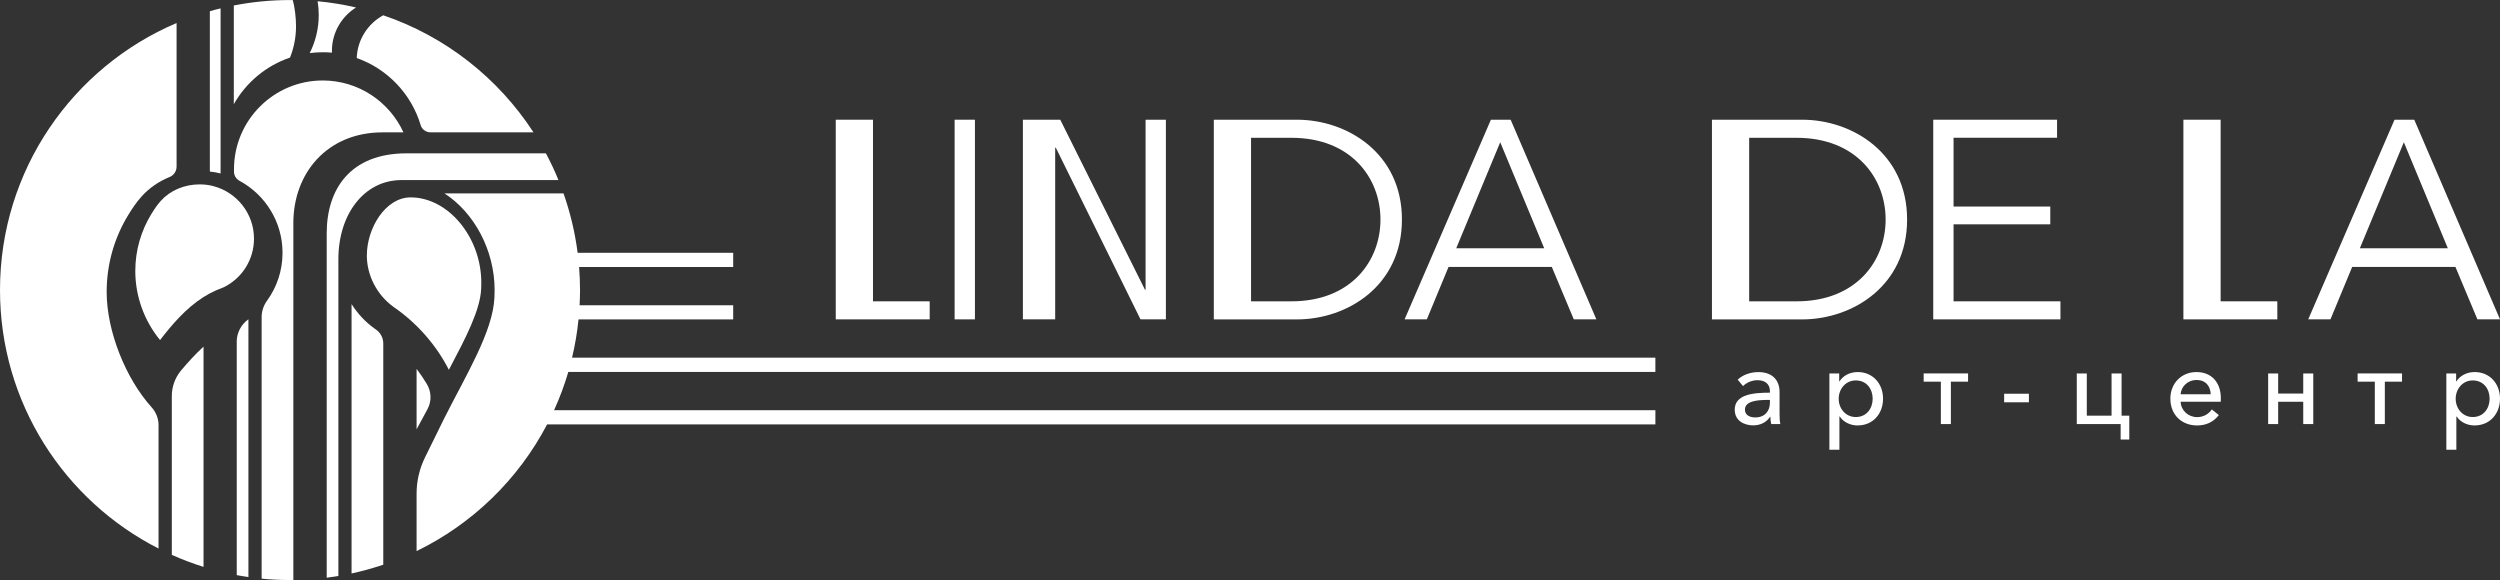 <?xml version="1.0" encoding="UTF-8"?> <svg xmlns="http://www.w3.org/2000/svg" id="uuid-735da1b6-3cad-4829-b28f-bbc972bd0b23" data-name="Слой 1" viewBox="0 0 561.35 130.24"><rect x="0" y="0" width="561.35" height="130.24" fill="#333333" stroke="none"/><g><g><path d="M389.51,92.01c0-3.43,4.08-3.84,7.91-3.84v-.31c0-1.68-1.13-2.49-2.8-2.49-1.27,0-2.47,.55-3.24,1.32l-1.2-1.44c1.1-1.05,2.8-1.7,4.65-1.7,3.26,0,4.75,1.94,4.75,4.46v4.96c0,.77,.05,1.7,.17,2.25h-2.04c-.12-.5-.19-1.1-.19-1.63h-.07c-.81,1.22-2.11,1.92-3.81,1.92-1.8,0-4.12-.89-4.12-3.5Zm7.91-1.61v-.6h-.55c-2.23,0-5.06,.24-5.06,2.16,0,1.34,1.2,1.77,2.33,1.77,2.11,0,3.28-1.41,3.28-3.33Z" style="fill: #fff;"></path><path d="M410.76,83.86h2.21v1.77h.07c.74-1.2,2.23-2.09,4.1-2.09,3.38,0,5.68,2.61,5.68,5.97s-2.23,6.02-5.73,6.02c-1.61,0-3.16-.74-4-2.01h-.07v7.46h-2.25v-17.12Zm9.73,5.66c0-2.13-1.32-4.1-3.79-4.1-2.3,0-3.84,1.94-3.84,4.12s1.54,4.1,3.84,4.1c2.47,0,3.79-1.99,3.79-4.12Z" style="fill: #fff;"></path><path d="M435.8,85.7h-3.86v-1.85h9.97v1.85h-3.86v9.52h-2.25v-9.52Z" style="fill: #fff;"></path><path d="M455.57,90.33h-5.56v-1.92h5.56v1.92Z" style="fill: #fff;"></path><path d="M476.17,95.22h-9.85v-11.36h2.25v9.47h5.56v-9.47h2.25v9.47h1.73v5.37h-1.94v-3.48Z" style="fill: #fff;"></path><path d="M487.33,89.56c0-3.55,2.54-6.02,5.87-6.02s5.47,2.28,5.47,5.9c0,.24,0,.5-.02,.77h-9.01c.07,1.94,1.7,3.45,3.69,3.45,1.53,0,2.66-.77,3.31-1.73l1.58,1.27c-1.22,1.58-2.88,2.33-4.89,2.33-3.45,0-5.99-2.4-5.99-5.97Zm9.06-1.03c-.05-1.8-1.1-3.21-3.19-3.21-1.94,0-3.43,1.44-3.57,3.21h6.76Z" style="fill: #fff;"></path><path d="M509.29,83.86h2.25v4.51h5.63v-4.51h2.25v11.36h-2.25v-5.01h-5.63v5.01h-2.25v-11.36Z" style="fill: #fff;"></path><path d="M533.24,85.7h-3.86v-1.85h9.97v1.85h-3.86v9.52h-2.25v-9.52Z" style="fill: #fff;"></path><path d="M549.29,83.86h2.21v1.77h.07c.74-1.2,2.23-2.09,4.1-2.09,3.38,0,5.68,2.61,5.68,5.97s-2.23,6.02-5.73,6.02c-1.61,0-3.16-.74-4-2.01h-.07v7.46h-2.25v-17.12Zm9.73,5.66c0-2.13-1.32-4.1-3.79-4.1-2.3,0-3.83,1.94-3.83,4.12s1.53,4.1,3.83,4.1c2.47,0,3.79-1.99,3.79-4.12Z" style="fill: #fff;"></path></g><g><g><path d="M384.4,26.88h20.26c11.21,0,23.56,7.47,23.56,22.42s-12.35,22.42-23.56,22.42h-20.26V26.88Zm8.36,40.78h10.63c13.49,0,20.01-9.12,20.01-18.36s-6.52-18.36-20.01-18.36h-10.63v36.73Z" style="fill: #fff;"></path><path d="M438.65,67.66h24v4.05h-28.56V26.88h27.8v4.05h-23.24v15.45h21.72v3.99h-21.72v17.29Z" style="fill: #fff;"></path><path d="M498.62,67.66h12.73v4.05h-21.09V26.88h8.36v40.78Z" style="fill: #fff;"></path><path d="M523.29,71.71h-5l19.38-44.83h4.43l19.25,44.83h-5.07l-4.94-11.78h-23.18l-4.88,11.78Zm6.59-15.96h19.76l-9.88-23.81-9.88,23.81Z" style="fill: #fff;"></path></g><path d="M272.55,26.88h18.68c11.21,0,23.56,7.47,23.56,22.42s-12.35,22.42-23.56,22.42h-18.68V26.88Zm8.36,4.05v36.73h9.05c13.49,0,20.01-9.12,20.01-18.36s-6.52-18.36-20.01-18.36h-9.05Z" style="fill: #fff;"></path><path d="M196.02,67.66h12.73v4.05h-21.09V26.88h8.36v40.78Z" style="fill: #fff;"></path><path d="M218.91,71.71h-4.56V26.88h4.56v44.83Z" style="fill: #fff;"></path><path d="M257.1,65.06h.13V26.88h4.56v44.83h-5.7l-19.03-38.57h-.13v38.57h-7.25V26.88h8.39l19.03,38.19Z" style="fill: #fff;"></path><path d="M320.39,71.71h-5l19.38-44.83h4.43l19.25,44.83h-5.07l-4.94-11.78h-23.18l-4.88,11.78Zm6.59-15.96h19.76l-9.88-23.81-9.88,23.81Z" style="fill: #fff;"></path></g></g><g><path d="M371.7,83.49v-3.18H128.45c.67-2.8,1.16-5.67,1.45-8.59h34.73v-3.18h-34.49c.06-1.13,.1-2.26,.1-3.41,0-1.75-.08-3.47-.21-5.18h34.6v-3.18h-34.93c-.59-4.62-1.67-9.08-3.17-13.35h-26.74c6.66,4.3,11.27,12.73,11.27,21.71,0,.56-.01,1.12-.04,1.67-.33,7.66-6.39,17.43-11.28,27.15l-4.31,8.76c-1.24,2.52-1.89,5.3-1.89,8.12v12.91c12.55-6.1,22.85-16.11,29.31-28.45h248.85v-3.18H124.41c1.26-2.77,2.33-5.64,3.2-8.59h244.09Z" style="fill: #fff;"></path><path d="M49.53,1.88h0c-.81,.19-1.61,.41-2.41,.64V38.52c.82,.09,1.63,.23,2.41,.43V1.88Z" style="fill: #fff;"></path><path d="M47.97,41.81s-.06-.02-.09-.03h0c-.97-.25-1.99-.38-3.03-.38-3.43,0-6.61,1.34-8.73,3.69-.67,.74-1.34,1.67-2.1,2.91-2.38,3.85-3.64,8.29-3.64,12.84,0,5.67,1.99,11.17,5.56,15.52,2.69-3.51,5.86-7.19,9.76-9.66v-.03h.05c.85-.53,1.73-1.01,2.64-1.42,.68-.3,1.3-.55,1.89-.77,4.16-2.08,6.75-6.24,6.75-10.9,0-5.63-3.85-10.38-9.05-11.77Z" style="fill: #fff;"></path><path d="M23.95,65.56c0-6.4,1.8-12.37,4.94-17.44,.87-1.42,1.82-2.81,2.94-4.05,1.7-1.88,3.84-3.35,6.24-4.32,.95-.38,1.58-1.31,1.58-2.34V5.17h0C16.34,15.08,0,38.19,0,65.12c0,25.34,14.47,47.29,35.6,58.05t0,0h0v-27.72c0-1.49-.58-2.92-1.58-4.03-5.77-6.38-10.07-17.02-10.07-25.86Z" style="fill: #fff;"></path><path d="M72.47,11.73c.7,0,1.38,.03,2.06,.09,0-.13,0-.26,0-.4,0-4.11,2.17-7.71,5.42-9.74h0c-2.81-.65-5.69-1.13-8.63-1.4,0,0,0,0,0,0,.16,1,.25,2.03,.25,3.08,0,3.08-.73,5.98-2.03,8.56,.96-.12,1.94-.19,2.94-.19Z" style="fill: #fff;"></path><path d="M65.12,12.93c.87-2.18,1.35-4.55,1.35-7.04,0-1.82-.26-4.21-.74-5.88h0c-.2,0-.41,0-.61,0-4.32,0-8.54,.42-12.62,1.22V23.39c2.76-4.87,7.24-8.64,12.62-10.46Z" style="fill: #fff;"></path><path d="M94.44,28.08c.3,.98,1.22,1.64,2.25,1.64h23.1c-7.9-12.17-19.75-21.54-33.74-26.29-3.43,1.87-5.8,5.46-5.95,9.6h0c6.87,2.42,12.24,8.03,14.35,15.04Z" style="fill: #fff;"></path><path d="M40.65,83.19c-1.34,1.61-2.07,3.64-2.07,5.73v35.67c2.31,1.03,4.68,1.93,7.12,2.7h0v-49.46c-1.79,1.64-3.53,3.55-5.05,5.36Z" style="fill: #fff;"></path><path d="M93.54,96.4l2.45-4.53c.96-1.77,.89-3.91-.15-5.64-.7-1.17-1.47-2.31-2.3-3.4v13.57Z" style="fill: #fff;"></path><path d="M100.79,83.03c.08-.14,.15-.29,.23-.43,3.5-6.65,6.81-12.93,7.02-17.76,.02-.48,.03-.94,.03-1.36,0-10.21-7.42-19.16-15.88-19.16-5.62,0-9.82,6.89-9.82,13.06,0,4.48,2.31,8.9,6.02,11.55l.06,.04c.1,.07,.19,.13,.28,.2,5.11,3.59,9.32,8.47,12.06,13.87Z" style="fill: #fff;"></path><path d="M84.45,74.01h-.02c-.12-.1-.24-.18-.37-.27-2.01-1.43-3.76-3.31-5.12-5.46v60.49c2.43-.53,4.8-1.19,7.12-1.97h0v-49.68c0-1.23-.6-2.39-1.61-3.1Z" style="fill: #fff;"></path><path d="M89.93,40.43h0s.13,0,.13,0c0,0,.02,0,.03,0,0,0,.02,0,.03,0h35.28c-.84-2.05-1.78-4.05-2.82-6h-31.29c-12.63,0-17.93,8.03-17.93,17.94v77.35c.88-.11,1.76-.24,2.62-.39h0V58.21c0-10.25,5.88-17.67,13.96-17.77Z" style="fill: #fff;"></path><path d="M86.22,29.72h4.37c-3.15-6.87-10.09-11.65-18.12-11.65-10.99,0-19.93,8.94-19.93,19.92,0,.2,0,.41,0,.61,.03,.84,.49,1.6,1.24,2,5.75,3.1,9.66,9.18,9.66,16.17,0,4.01-1.29,7.73-3.48,10.75-.78,1.07-1.21,2.36-1.21,3.68v58.73c2.09,.21,4.22,.31,6.36,.31,.25,0,.51,0,.76,0h0V50.06c0-11.13,7.55-20.34,20.03-20.34,.1,0,.21,0,.31,0Z" style="fill: #fff;"></path><path d="M53.16,76.77v52.37h0c.87,.16,1.74,.31,2.62,.43h0v-57.88l-.03,.02c-1.63,1.17-2.6,3.05-2.6,5.06Z" style="fill: #fff;"></path></g></svg> 